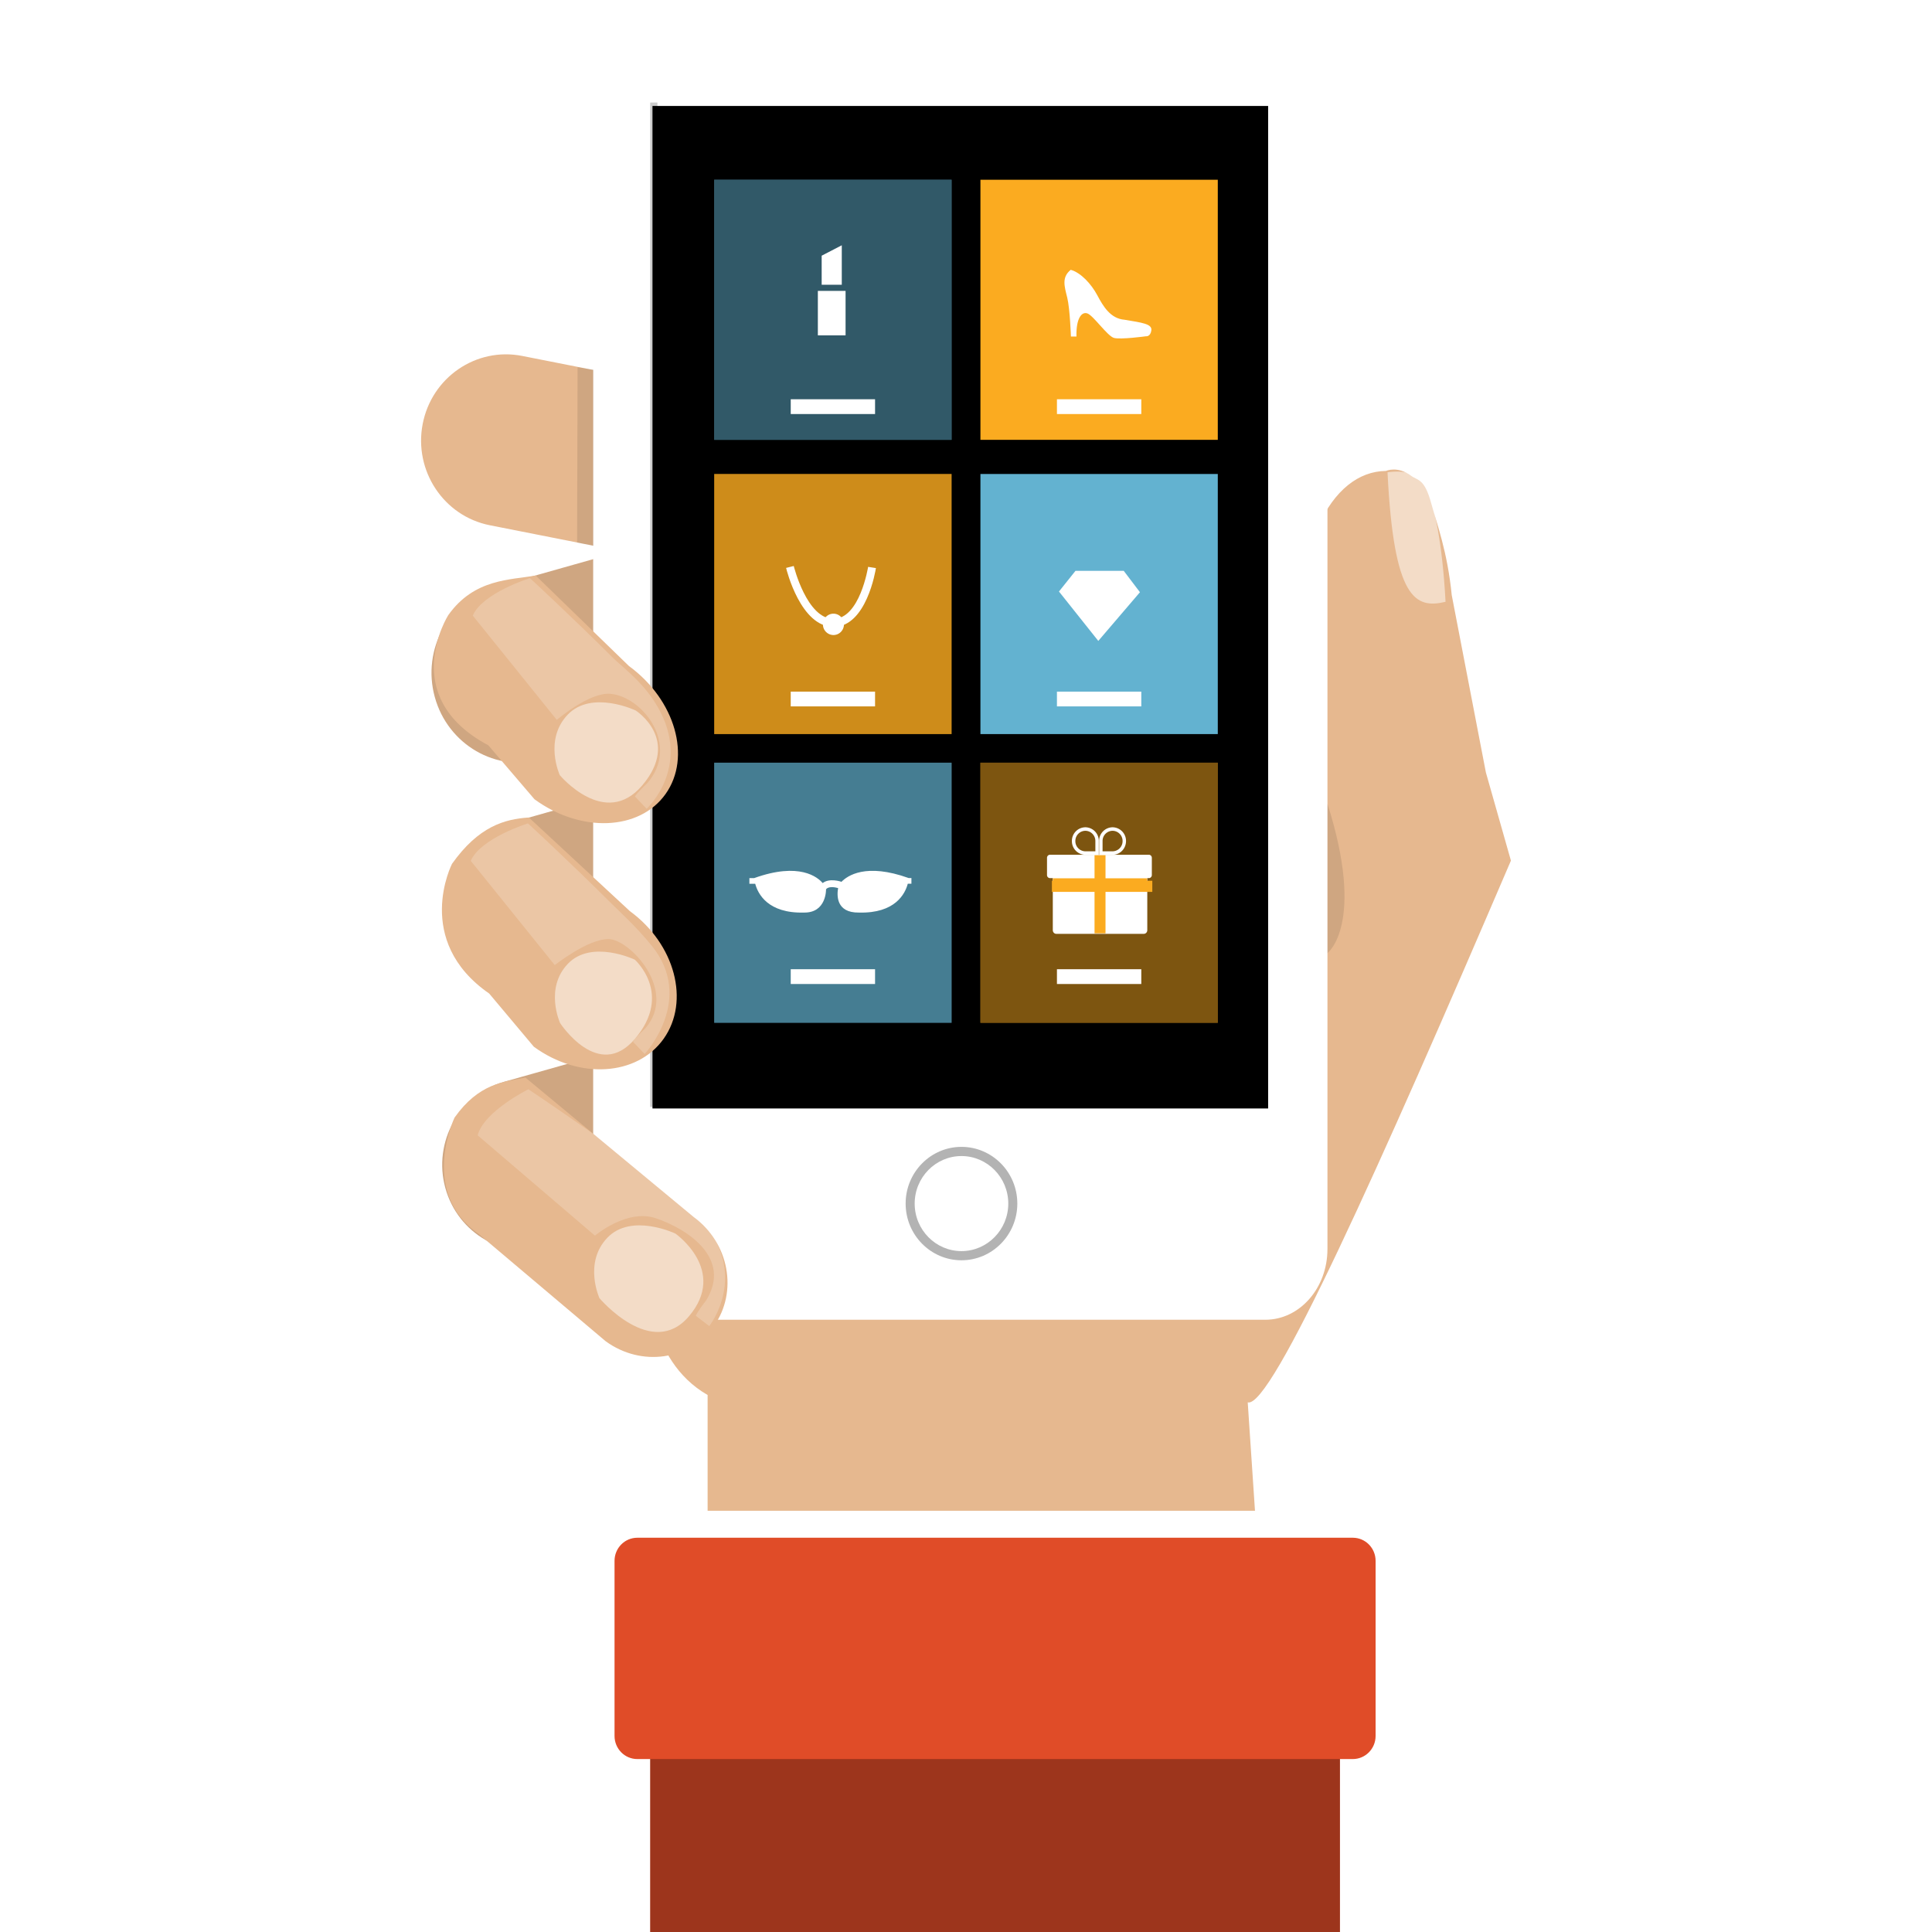 <svg preserveAspectRatio="xMidYMid meet" data-bbox="56 22 88 156" viewBox="56 22 88 156" height="200" width="200" xmlns="http://www.w3.org/2000/svg" data-type="color" role="presentation" aria-hidden="true" aria-label=""><defs><style>#comp-lacvld9w2 svg [data-color="3"] {fill: #FFFFFF;}
#comp-lacvld9w2 svg [data-color="4"] {fill: #519638;}
#comp-lacvld9w2 svg [data-color="5"] {fill: #519638;}</style></defs>
    <g>
        <path d="M144 91.491l-2.022-7.12-2.756-14.311c-.352-3.549-1.213-5.782-1.649-7.391-.558-2.069-1.096-1.853-1.628-2.25-1.103-.824-2.035-.394-2.035-.394-4.433.049-7.79 6.177-6.936 16.797 0 0-1.963 2.974-1.1 8.455.399 2.528.375 9.754.375 9.754 0 1.786-1.125 15.539-1.125 23.249 0 9.358-1.328 3.427-17.618 3.427l-33.124 3.542s-.243 6.515 4.754 9.391v11.599h44.348l-.736-11.005c1.877.556 10.673-19.064 21.252-43.743z" fill="#E6B88F" data-color="1"></path>
        <path d="M57.959 117.919c1.015 3.704 4.796 5.871 8.444 4.841l13.843-3.913c3.648-1.031 5.783-4.87 4.768-8.575-1.015-3.706-4.797-5.872-8.444-4.842l-13.843 3.912c-3.648 1.033-5.784 4.872-4.768 8.577z" fill="#E6B88F" data-color="1"></path>
        <path d="M57.959 97.142c1.015 3.704 4.796 5.873 8.444 4.841l13.843-3.912c3.648-1.031 5.783-4.87 4.768-8.575-1.015-3.704-4.797-5.871-8.444-4.84l-13.519 3.828c-3.648 1.03-6.108 4.954-5.092 8.658z" fill="#E6B88F" data-color="1"></path>
        <path d="M57.107 78.28c1.055 3.851 4.961 6.112 8.723 5.049l14.274-4.033c3.761-1.064 5.957-5.048 4.901-8.899-1.056-3.852-4.962-6.113-8.724-5.05L62.008 69.38c-3.763 1.064-5.957 5.048-4.901 8.9z" fill="#E6B88F" data-color="1"></path>
        <path d="M57.959 117.919c1.015 3.704 4.796 5.871 8.444 4.841l13.843-3.913c3.648-1.031 5.783-4.87 4.768-8.575-1.015-3.706-4.797-5.872-8.444-4.842l-13.843 3.912c-3.648 1.033-5.784 4.872-4.768 8.577z" opacity=".1"></path>
        <path d="M57.959 97.142c1.015 3.704 4.796 5.873 8.444 4.841l13.843-3.912c3.648-1.031 5.783-4.87 4.768-8.575-1.015-3.704-4.797-5.871-8.444-4.84l-13.519 3.828c-3.648 1.03-6.108 4.954-5.092 8.658z" opacity=".1"></path>
        <path d="M57.107 78.28c1.055 3.851 4.961 6.112 8.723 5.049l14.274-4.033c3.761-1.064 5.957-5.048 4.901-8.899-1.056-3.852-4.962-6.113-8.724-5.05L62.008 69.38c-3.763 1.064-5.957 5.048-4.901 8.9z" opacity=".1"></path>
        <path d="M56.127 56.247c-.722 3.775 1.705 7.429 5.422 8.164l17.309 3.419c3.717.734 7.318-1.732 8.04-5.507.722-3.775-1.705-7.43-5.422-8.165L64.167 50.74c-3.717-.733-7.318 1.731-8.04 5.507z" fill="#E6B88F" data-color="1"></path>
        <path d="M129.185 122.862c0 3.148-2.244 5.701-5.012 5.701H74.906c-2.767 0-5.01-2.553-5.01-5.701V27.701c0-3.149 2.243-5.701 5.01-5.701h49.268c2.768 0 5.012 2.552 5.012 5.701v95.161z" fill="#FFFFFF" data-color="2"></path>
        <path d="M60.665 121.65l10.238 8.647c2.865 2.093 6.778 1.545 8.74-1.223 1.963-2.771 1.231-6.713-1.632-8.806l-13.582-11.256c-1.751.338-3.765.458-5.727 3.228 0-.001-2.899 6.068 1.963 9.41z" fill="#E6B88F" data-color="1"></path>
        <path d="M76.532 121.604s-3.551-1.693-5.492.338c-1.944 2.032-.636 4.881-.636 4.881s4.216 4.998 7.221 1.466c3.16-3.717-1.093-6.685-1.093-6.685z" fill="#FFFFFF" opacity=".5" data-color="2"></path>
        <path fill="#FFFFFF" d="M128.942 143.988v2.209H75.317v-2.209h53.625z" data-color="2"></path>
        <path d="M106.969 26.463a.836.836 0 0 1-.846.825H92.576a.836.836 0 0 1-.846-.825c0-.456.38-.825.846-.825h13.548a.833.833 0 0 1 .845.825z" fill="#FFFFFF" opacity=".3" data-color="2"></path>
        <path d="M124.397 30.556v80.948H74.685V30.556h49.712z"></path>
        <path opacity=".2" d="M75.083 30.279v81.097h-.584V30.279h.584z"></path>
        <path d="M99.634 123.762c-2.487 0-4.508-2.054-4.508-4.58 0-2.524 2.021-4.578 4.508-4.578s4.51 2.054 4.51 4.578c0 2.526-2.023 4.58-4.51 4.58zm0-8.416c-2.084 0-3.778 1.721-3.778 3.837s1.694 3.838 3.778 3.838c2.083 0 3.78-1.722 3.78-3.838s-1.697-3.837-3.78-3.837z" opacity=".3"></path>
        <path opacity=".1" d="M68.598 65.809l1.313.268V51.848l-1.274-.197-.039 14.158z"></path>
        <path d="M129.191 86.907v12.047s3.086-2.311 0-12.047z" opacity=".1"></path>
        <path d="M60.569 113.672l9.471 8.1s2.58-2.196 4.919-1.404c2.499.846 6.188 3.201 4.052 6.644-.763.983-.827 1.234-.827 1.234l1.085.828s3.347-4.209-.786-8.733c-1.353-1.481-5.437-4.534-6.171-5.065-4.053-2.934-7.648-5.322-7.648-5.322s-3.591 1.782-4.095 3.718z" fill="#FFFFFF" opacity=".2" data-color="2"></path>
        <path d="M61.432 82.181l3.726 4.356c3.741 2.733 8.482 2.541 10.587-.429 2.106-2.971.778-7.597-2.962-10.331l-7.531-7.308c-2.009.369-4.956.234-7.06 3.205-.001 0-4.153 6.575 3.24 10.507z" fill="#E6B88F" data-color="1"></path>
        <path d="M60.173 71.705l6.785 8.421s2.646-2.262 4.334-2.105c2.625.243 5.623 4.142 2.985 7.204-.906.851-1.006 1.089-1.006 1.089l.942.989s3.954-3.628.565-8.75c-1.11-1.677-2.608-2.763-3.251-3.403-3.554-3.54-6.739-6.469-6.739-6.469s-3.82 1.191-4.615 3.024z" fill="#FFFFFF" opacity=".2" data-color="2"></path>
        <path d="M61.5 102.224l3.603 4.293c3.648 2.667 8.343 2.378 10.486-.644 2.141-3.024.918-7.636-2.729-10.303l-8.157-7.561c-1.959.127-4.063.719-6.205 3.741 0 0-3.173 6.191 3.002 10.474z" fill="#E6B88F" data-color="1"></path>
        <path d="M60.011 91.508l6.785 8.42s2.639-2.104 4.335-2.104c1.696 0 5.621 4.141 2.983 7.203-.905.851-1.006 1.089-1.006 1.089l.945.99s4.103-4.404.565-8.751c-1.268-1.558-2.608-2.762-3.252-3.404-3.554-3.54-6.738-6.467-6.738-6.467s-3.822 1.191-4.617 3.024z" fill="#FFFFFF" opacity=".2" data-color="2"></path>
        <path d="M134.036 60.139s2.437-.444 3.121 1.107c.637 1.447 1.319 4.643 1.564 9.347-2.444.583-4.181-.204-4.685-10.454z" fill="#FFFFFF" opacity=".5" data-color="2"></path>
        <path d="M73.255 99.487s-3.492-1.661-5.401.333c-1.91 1.993-.626 4.792-.626 4.792s3.083 4.742 6.036 1.275c3.111-3.649-.009-6.4-.009-6.4z" fill="#FFFFFF" opacity=".5" data-color="2"></path>
        <path d="M73.33 79.369s-3.55-1.692-5.492.338c-1.944 2.032-.638 4.883-.638 4.883s3.646 4.37 6.649.837c3.163-3.718-.519-6.058-.519-6.058z" fill="#FFFFFF" opacity=".5" data-color="2"></path>
        <path fill="#63B2D0" clip-rule="evenodd" fill-rule="evenodd" d="M98.836 36.514v21.001H79.669V36.514h19.167z" data-color="3"></path>
        <path clip-rule="evenodd" fill-rule="evenodd" opacity=".5" d="M98.836 36.514v21.001H79.669V36.514h19.167z"></path>
        <path fill="#FBAB20" clip-rule="evenodd" fill-rule="evenodd" d="M120.331 36.514v21.001h-19.166V36.514h19.166z" data-color="4"></path>
        <path fill="#FBAB20" clip-rule="evenodd" fill-rule="evenodd" d="M98.836 60.272v21.002H79.669V60.272h19.167z" data-color="4"></path>
        <path fill="#63B2D0" clip-rule="evenodd" fill-rule="evenodd" d="M120.331 60.272v21.002h-19.166V60.272h19.166z" data-color="3"></path>
        <path fill="#63B2D0" clip-rule="evenodd" fill-rule="evenodd" d="M98.836 83.584v21.001H79.669V83.584h19.167z" data-color="3"></path>
        <path clip-rule="evenodd" fill-rule="evenodd" opacity=".3" d="M98.836 83.584v21.001H79.669V83.584h19.167z"></path>
        <path fill="#FBAB20" clip-rule="evenodd" fill-rule="evenodd" d="M120.331 83.584v21.001h-19.166V83.584h19.166z" data-color="4"></path>
        <path clip-rule="evenodd" fill-rule="evenodd" opacity=".18" d="M98.836 60.272v21.002H79.669V60.272h19.167z"></path>
        <path clip-rule="evenodd" fill-rule="evenodd" opacity=".5" d="M120.331 83.584v21.001h-19.166V83.584h19.166z"></path>
        <path d="M106.541 91.266c0-.138.109-.249.242-.249h7.98c.133 0 .242.11.242.249v1.389c0 .138-.109.25-.242.25h-7.98a.247.247 0 0 1-.242-.25v-1.389z" fill="#FFFFFF" data-color="2"></path>
        <path d="M107.009 97.112c0 .162.128.292.283.292h7.063c.157 0 .283-.13.283-.292v-4.458h-7.629v4.458z" fill="#FFFFFF" data-color="2"></path>
        <path fill="#FBAB20" d="M111.265 91.049v6.314h-.886v-6.314h.886z" data-color="4"></path>
        <path fill="#FBAB20" d="M115.043 93.116v.899h-8.107v-.899h8.107z" data-color="4"></path>
        <path d="M109.638 89.082a.82.82 0 0 1 .808.829v.829h-.808a.82.82 0 0 1-.808-.829.82.82 0 0 1 .808-.829zm0-.283a1.1 1.1 0 0 0-1.087 1.112 1.1 1.1 0 0 0 1.087 1.111h1.086v-1.111a1.1 1.1 0 0 0-1.086-1.112z" fill="#FFFFFF" data-color="2"></path>
        <path d="M111.835 89.082a.82.82 0 0 1 .808.829.82.82 0 0 1-.808.829h-.808v-.829a.818.818 0 0 1 .808-.829zm0-.283a1.1 1.1 0 0 0-1.087 1.112v1.111h1.087c.6 0 1.086-.497 1.086-1.111a1.1 1.1 0 0 0-1.086-1.112z" fill="#FFFFFF" data-color="2"></path>
        <path fill="#FBAB20" d="M114.625 92.919v.358h-7.606v-.358h7.606z" data-color="4"></path>
        <path d="M108.919 49.171h-.448s-.074-2.236-.298-3.146c-.225-.91-.464-1.632.282-2.238.82.228 1.658 1.14 2.144 2.049.484.909 1.067 1.894 2.208 1.983 1.4.237 2.234.329 2.159.86-.074.53-.438.474-.438.474s-2.064.282-2.586.131c-.522-.151-1.642-1.781-2.126-1.971-.487-.187-.934.418-.897 1.858z" fill="#FFFFFF" data-color="2"></path>
        <path fill="#FFFFFF" d="M90.276 45.488v3.59h-2.238v-3.59h2.238z" data-color="2"></path>
        <path fill="#FFFFFF" d="M88.346 44.992h1.624v-3.187l-1.624.841v2.346z" data-color="2"></path>
        <path d="M89.299 72.617c-2.644 0-3.778-4.567-3.825-4.761l.618-.154c.01.042 1.06 4.269 3.207 4.269 2.124 0 2.79-4.159 2.798-4.2l.629.099c-.03.193-.76 4.747-3.427 4.747z" fill="#FFFFFF" data-color="2"></path>
        <path fill="#FFFFFF" d="M90.146 72.414c0 .476-.38.862-.849.862a.856.856 0 0 1-.849-.862c0-.476.38-.862.849-.862s.849.386.849.862z" data-color="2"></path>
        <path d="M95.592 92.899h-.219c-3.454-1.242-4.954-.194-5.446.322l.008-.023c-.043-.016-.962-.323-1.507.106-.4-.471-1.872-1.718-5.528-.403v.001h-.39v.457h.47c.217.811 1.017 2.406 3.949 2.326 1.815.022 1.77-1.877 1.77-1.877.191-.262.721-.173.975-.101-.104.575-.173 2.001 1.676 1.978 2.935.079 3.734-1.519 3.95-2.329h.293v-.457z" fill="#FFFFFF" data-color="2"></path>
        <path fill="#FFFFFF" d="M110.682 73.751l-3.175-3.989 1.333-1.669h3.897l1.308 1.726-3.363 3.932z" data-color="2"></path>
        <path fill="#FFFFFF" d="M92.657 54.238v1.194h-6.809v-1.194h6.809z" data-color="2"></path>
        <path fill="#FFFFFF" d="M114.154 54.238v1.194h-6.811v-1.194h6.811z" data-color="2"></path>
        <path fill="#FFFFFF" d="M92.657 77.846v1.192h-6.809v-1.192h6.809z" data-color="2"></path>
        <path fill="#FFFFFF" d="M114.154 77.846v1.192h-6.811v-1.192h6.811z" data-color="2"></path>
        <path fill="#FFFFFF" d="M92.657 100.26v1.194h-6.809v-1.194h6.809z" data-color="2"></path>
        <path fill="#FFFFFF" d="M114.154 100.26v1.194h-6.811v-1.194h6.811z" data-color="2"></path>
        <path d="M74.5 178h55.695v-23.517H74.5V178z" fill="#E04C28" data-color="5"></path>
        <path d="M74.499 178h55.695v-23.517H74.499V178z" opacity=".3"></path>
        <path d="M71.621 148.031c0-1.03.823-1.866 1.838-1.866h57.776c1.015 0 1.838.835 1.838 1.866v14.139c0 1.03-.823 1.866-1.838 1.866H73.459c-1.015 0-1.838-.835-1.838-1.866v-14.139z" fill="#E04C28" data-color="5"></path>
    </g>
</svg>